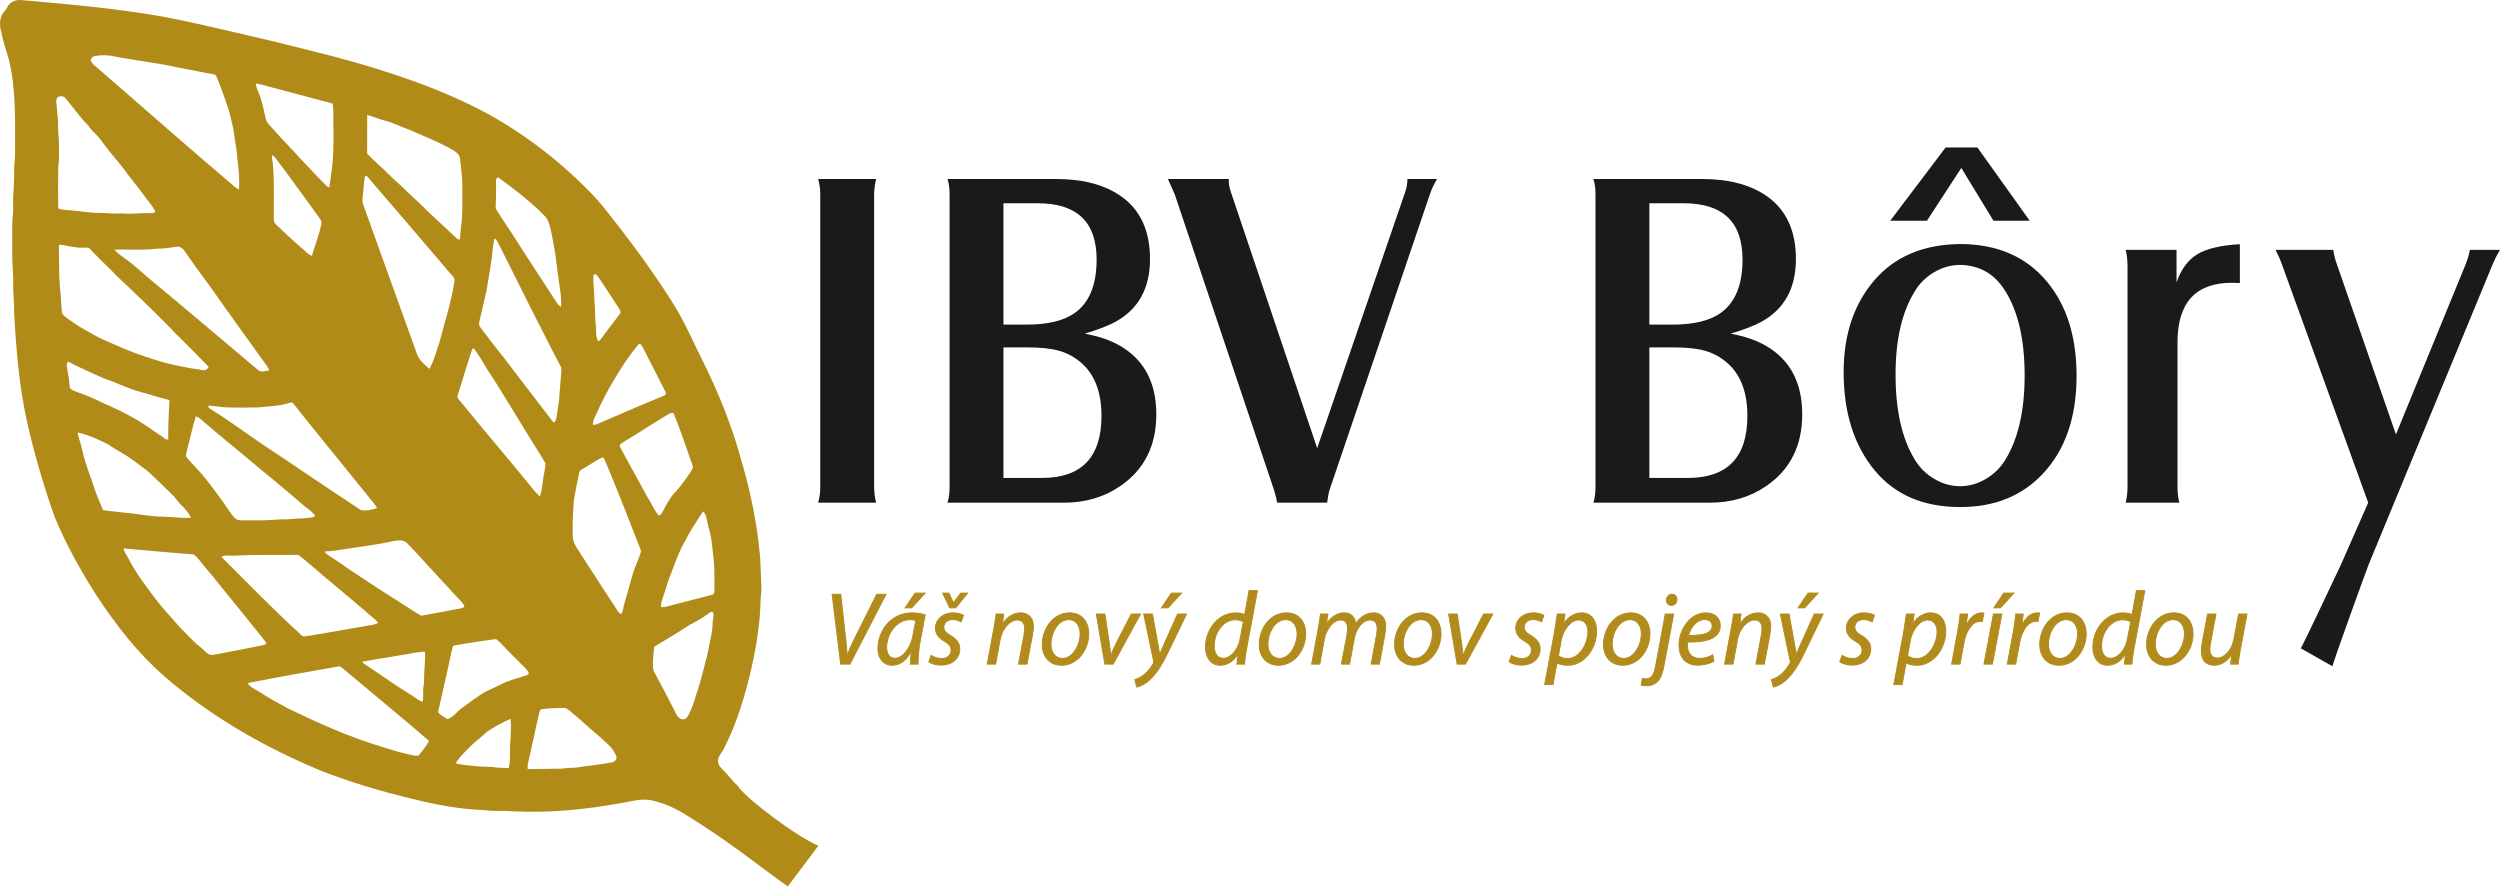 <?xml version="1.0" encoding="UTF-8" standalone="no"?>
<!DOCTYPE svg PUBLIC "-//W3C//DTD SVG 1.1//EN" "http://www.w3.org/Graphics/SVG/1.1/DTD/svg11.dtd">
<svg width="2438px" height="865px" version="1.1" xmlns="http://www.w3.org/2000/svg" xmlns:xlink="http://www.w3.org/1999/xlink" xml:space="preserve" xmlns:serif="http://www.serif.com/" style="fill-rule:evenodd;clip-rule:evenodd;stroke-miterlimit:22.926;">
    <g transform="matrix(1,0,0,1,-79.101,-281.393)">
        <g id="Layer-1" serif:id="Layer 1" transform="matrix(4.167,0,0,4.167,0,0)">
            <g transform="matrix(1,0,0,1,0,4.254)">
                <path d="M210.454,105.169L224.044,105.169C223.76,106.078 223.59,107.289 223.552,108.822L223.552,177.267C223.59,178.819 223.76,180.031 224.044,180.921L210.454,180.921C210.775,179.804 210.946,178.592 210.946,177.267L210.946,108.822C210.946,107.516 210.775,106.286 210.454,105.169ZM240.72,105.169L266.236,105.169C272.501,105.169 277.574,106.532 281.454,109.276C285.902,112.475 288.117,117.34 288.117,123.908C288.117,130.722 285.429,135.606 280.053,138.578C278.35,139.505 275.946,140.433 272.841,141.36C276.211,141.985 278.974,142.95 281.17,144.237C286.792,147.531 289.593,152.868 289.593,160.251C289.593,167.557 286.811,173.141 281.227,176.983C277.441,179.615 273.012,180.921 267.901,180.921L240.72,180.921C241.042,179.936 241.212,178.687 241.212,177.229L241.212,108.803C241.212,107.308 241.042,106.097 240.72,105.169ZM253.818,139.24L259.251,139.24C264.116,139.24 267.807,138.369 270.343,136.628C273.864,134.224 275.624,130.022 275.624,124.022C275.624,115.239 271.043,110.847 261.863,110.847L253.818,110.847L253.818,139.24ZM253.818,175.128L262.809,175.128C272.103,175.128 276.76,170.283 276.76,160.61C276.76,154.913 275.094,150.692 271.763,147.966C270.229,146.698 268.564,145.827 266.728,145.335C264.892,144.824 262.45,144.578 259.421,144.578L253.818,144.578L253.818,175.128ZM292.3,105.169L306.553,105.169L306.553,105.831C306.553,106.456 306.742,107.308 307.102,108.387L327.242,168.163L347.874,108.103C348.195,107.119 348.366,106.134 348.366,105.169L355.293,105.169C354.593,106.362 354.082,107.421 353.741,108.387L330.176,177.816C329.948,178.479 329.759,179.52 329.57,180.921L317.872,180.921C317.721,179.955 317.456,178.914 317.096,177.816L293.965,108.936C293.7,108.273 293.152,107.024 292.3,105.169ZM391.882,105.169L417.398,105.169C423.663,105.169 428.736,106.532 432.616,109.276C437.064,112.475 439.279,117.34 439.279,123.908C439.279,130.722 436.591,135.606 431.215,138.578C429.512,139.505 427.108,140.433 424.003,141.36C427.373,141.985 430.136,142.95 432.332,144.237C437.954,147.531 440.755,152.868 440.755,160.251C440.755,167.557 437.973,173.141 432.389,176.983C428.603,179.615 424.174,180.921 419.063,180.921L391.882,180.921C392.204,179.936 392.374,178.687 392.374,177.229L392.374,108.803C392.374,107.308 392.204,106.097 391.882,105.169ZM404.98,139.24L410.413,139.24C415.278,139.24 418.969,138.369 421.505,136.628C425.026,134.224 426.786,130.022 426.786,124.022C426.786,115.239 422.205,110.847 413.025,110.847L404.98,110.847L404.98,139.24ZM404.98,175.128L413.971,175.128C423.265,175.128 427.922,170.283 427.922,160.61C427.922,154.913 426.256,150.692 422.925,147.966C421.391,146.698 419.726,145.827 417.89,145.335C416.054,144.824 413.612,144.578 410.583,144.578L404.98,144.578L404.98,175.128ZM477.628,120.387C486.391,120.387 493.206,123.34 498.089,129.265C502.67,134.811 504.96,142.117 504.96,151.222C504.96,160.913 502.329,168.541 497.086,174.125C492.221,179.331 485.767,181.943 477.76,181.943C469.148,181.943 462.485,179.103 457.753,173.406C452.888,167.557 450.446,159.872 450.446,150.332C450.446,141.606 452.85,134.451 457.639,128.867C462.409,123.321 469.072,120.501 477.628,120.387ZM477.703,125.271C475.64,125.271 473.634,125.82 471.703,126.937C469.772,128.054 468.239,129.549 467.103,131.442C464.094,136.287 462.599,142.799 462.599,150.938C462.599,159.361 464.113,166.024 467.16,170.945C468.296,172.8 469.829,174.277 471.741,175.394C473.634,176.51 475.64,177.059 477.703,177.059C479.786,177.059 481.773,176.51 483.666,175.394C485.578,174.277 487.111,172.8 488.246,170.945C491.294,166.024 492.808,159.418 492.808,151.165C492.808,142.799 491.294,136.174 488.246,131.328C485.767,127.372 482.265,125.347 477.703,125.271ZM461.349,114.936L474.315,97.787L481.754,97.787L494.001,114.936L485.521,114.936L477.987,102.576L469.943,114.936L461.349,114.936ZM516.45,121.75L528.356,121.75L528.356,129.341C529.435,126.274 531.063,124.078 533.22,122.772C535.397,121.466 538.71,120.671 543.177,120.425L543.177,129.511C542.287,129.473 541.662,129.454 541.34,129.454C532.842,129.454 528.583,134.092 528.583,143.386L528.583,177.267C528.583,178.592 528.734,179.804 529.018,180.921L516.45,180.921C516.734,179.728 516.885,178.517 516.885,177.267L516.885,125.46C516.885,124.116 516.734,122.867 516.45,121.75" style="fill:rgb(26,26,24);fill-rule:nonzero;"/>
            </g>
            <g transform="matrix(1,0,0,1,0,65.478)">
                <path d="M573.212,119.697L552.977,63.801C552.712,63.025 552.239,61.927 551.538,60.527L565.016,60.527C565.242,61.814 565.508,62.912 565.848,63.801L579.704,103.721L596.058,63.801C596.513,62.647 596.815,61.568 597.005,60.527L604.046,60.527C603.346,61.719 602.797,62.798 602.38,63.801L573.325,134.139C572.895,135.181 565.05,156.825 564.842,157.979L557.44,153.781C558.217,152.456 566.476,134.992 566.852,134.139L573.212,119.697Z" style="fill:rgb(26,26,24);fill-rule:nonzero;"/>
            </g>
            <g transform="matrix(1,0,0,1,0,150.094)">
                <path d="M217.89,72.861L226.345,56.519L224.154,56.519L219.057,66.727C218.176,68.448 217.7,69.66 217.295,70.679L217.223,70.679C217.2,69.612 217.104,68.666 216.914,66.994L215.747,56.519L213.723,56.519L215.723,72.861L217.89,72.861ZM233.847,72.861C233.799,71.552 233.966,69.466 234.347,67.43L235.514,61.32C234.728,61.053 233.513,60.859 232.418,60.859C227.393,60.859 224.44,65.175 224.44,69.248C224.44,71.479 225.725,73.128 227.75,73.128C229.393,73.128 230.965,72.255 232.227,69.83L232.275,69.83C232.132,71.043 232.013,72.158 232.013,72.861L233.847,72.861ZM232.632,66.169C232.061,69.297 230.108,71.479 228.464,71.479C226.94,71.479 226.488,70.194 226.488,68.885C226.511,65.636 228.941,62.459 231.918,62.459C232.585,62.459 233.013,62.556 233.299,62.629L232.632,66.169ZM233.132,56.228L230.798,59.695L232.346,59.695L235.514,56.228L233.132,56.228ZM236.347,72.303C236.871,72.716 237.967,73.103 239.205,73.103C241.634,73.103 243.611,71.721 243.611,69.248C243.611,67.939 242.73,66.921 241.443,66.169C240.419,65.587 239.872,65.054 239.872,64.205C239.872,63.187 240.729,62.435 241.92,62.435C242.777,62.435 243.516,62.726 243.92,62.969L244.468,61.441C244.039,61.15 243.111,60.859 242.063,60.859C239.634,60.859 237.895,62.435 237.895,64.496C237.895,65.684 238.633,66.727 239.967,67.478C241.158,68.157 241.563,68.715 241.563,69.636C241.563,70.679 240.705,71.552 239.372,71.552C238.443,71.552 237.442,71.164 236.895,70.824L236.347,72.303ZM242.658,59.695L245.445,56.228L243.849,56.228L242.134,58.459L242.087,58.459L241.063,56.228L239.586,56.228L241.229,59.695L242.658,59.695ZM251.994,72.861L253.042,67.163C253.566,64.254 255.566,62.532 256.971,62.532C258.329,62.532 258.781,63.405 258.781,64.593C258.781,65.078 258.71,65.636 258.614,66.096L257.352,72.861L259.329,72.861L260.615,66.024C260.734,65.393 260.829,64.642 260.829,64.132C260.829,61.659 259.281,60.859 257.9,60.859C256.209,60.859 254.661,61.781 253.637,63.429L253.589,63.429L253.875,61.126L252.113,61.126C251.97,62.095 251.827,63.235 251.565,64.544L250.017,72.861L251.994,72.861ZM269.284,60.859C265.545,60.859 262.901,64.447 262.901,68.303C262.901,70.946 264.521,73.128 267.402,73.128C271.261,73.128 273.785,69.37 273.785,65.757C273.785,63.259 272.403,60.859 269.284,60.859ZM269.069,62.459C271.141,62.459 271.761,64.375 271.761,65.733C271.761,68.472 269.998,71.528 267.664,71.528C265.973,71.528 264.95,70.145 264.95,68.23C264.925,65.539 266.593,62.459 269.069,62.459ZM275.547,61.126L277.548,72.861L279.501,72.861L285.907,61.126L283.739,61.126L280.215,67.963C279.548,69.297 279.239,70.073 279.001,70.703L278.929,70.703C278.881,70.048 278.738,69.151 278.572,67.818L277.572,61.126L275.547,61.126ZM286.645,61.126L288.955,72.158C288.979,72.352 288.979,72.497 288.884,72.691C288.265,73.831 287.431,74.776 286.669,75.383C285.883,76.013 285.05,76.328 284.55,76.522L285.026,78.244C285.693,78.098 287.098,77.54 288.384,76.207C289.955,74.655 291.122,72.594 292.361,70.048L296.672,61.126L294.576,61.126L291.647,67.672C291.051,68.957 290.718,69.782 290.408,70.533L290.36,70.533C290.241,69.66 290.098,68.788 289.836,67.454L288.693,61.126L286.645,61.126ZM293.123,56.228L290.789,59.695L292.337,59.695L295.504,56.228L293.123,56.228ZM311.294,55.646L310.27,61.271C309.77,61.029 308.96,60.859 308.222,60.859C304.149,60.859 301.101,64.69 301.101,68.86C301.101,71.261 302.316,73.128 304.554,73.128C306.198,73.128 307.65,72.206 308.698,70.533L308.746,70.533L308.436,72.861L310.246,72.861C310.317,71.721 310.508,70.364 310.746,69.151L313.271,55.646L311.294,55.646ZM309.174,67.066C308.674,69.709 306.841,71.479 305.316,71.479C303.625,71.479 303.149,70 303.149,68.594C303.149,65.466 305.292,62.484 308.055,62.484C308.888,62.484 309.555,62.702 309.96,62.969L309.174,67.066ZM320.058,60.859C316.319,60.859 313.675,64.447 313.675,68.303C313.675,70.946 315.295,73.128 318.176,73.128C322.035,73.128 324.559,69.37 324.559,65.757C324.559,63.259 323.178,60.859 320.058,60.859ZM319.844,62.459C321.915,62.459 322.535,64.375 322.535,65.733C322.535,68.472 320.772,71.528 318.438,71.528C316.748,71.528 315.724,70.145 315.724,68.23C315.7,65.539 317.367,62.459 319.844,62.459ZM327.869,72.861L328.941,66.969C329.393,64.472 331.18,62.532 332.632,62.532C334.085,62.532 334.347,63.551 334.347,64.544C334.347,65.005 334.299,65.466 334.204,65.975L332.918,72.861L334.823,72.861L335.943,66.848C336.419,64.229 338.11,62.532 339.538,62.532C340.825,62.532 341.277,63.332 341.277,64.569C341.277,65.054 341.206,65.66 341.111,66.096L339.872,72.861L341.801,72.861L343.087,65.926C343.206,65.272 343.278,64.496 343.278,63.938C343.278,61.732 341.825,60.859 340.491,60.859C338.753,60.883 337.276,61.781 336.252,63.478C336.157,61.999 335.324,60.859 333.561,60.859C332.037,60.859 330.584,61.708 329.512,63.332L329.441,63.332L329.751,61.126L328.012,61.126C327.893,62.095 327.726,63.235 327.488,64.544L325.94,72.861L327.869,72.861ZM351.732,60.859C347.993,60.859 345.35,64.447 345.35,68.303C345.35,70.946 346.969,73.128 349.851,73.128C353.709,73.128 356.233,69.37 356.233,65.757C356.233,63.259 354.852,60.859 351.732,60.859ZM351.518,62.459C353.59,62.459 354.209,64.375 354.209,65.733C354.209,68.472 352.446,71.528 350.113,71.528C348.422,71.528 347.398,70.145 347.398,68.23C347.374,65.539 349.041,62.459 351.518,62.459ZM357.995,61.126L359.996,72.861L361.949,72.861L368.355,61.126L366.188,61.126L362.663,67.963C361.996,69.297 361.687,70.073 361.449,70.703L361.377,70.703C361.33,70.048 361.187,69.151 361.02,67.818L360.02,61.126L357.995,61.126ZM372.165,72.303C372.689,72.716 373.785,73.103 375.023,73.103C377.452,73.103 379.429,71.721 379.429,69.248C379.429,67.939 378.548,66.921 377.262,66.169C376.238,65.587 375.69,65.054 375.69,64.205C375.69,63.187 376.547,62.435 377.738,62.435C378.595,62.435 379.334,62.726 379.738,62.969L380.286,61.441C379.858,61.15 378.929,60.859 377.881,60.859C375.452,60.859 373.713,62.435 373.713,64.496C373.713,65.684 374.452,66.727 375.785,67.478C376.976,68.157 377.381,68.715 377.381,69.636C377.381,70.679 376.524,71.552 375.19,71.552C374.261,71.552 373.261,71.164 372.713,70.824L372.165,72.303ZM382.43,77.662L383.359,72.594L383.406,72.594C383.859,72.861 384.669,73.128 385.907,73.128C389.741,73.128 392.647,69.224 392.647,65.102C392.647,62.944 391.599,60.859 389.098,60.859C387.526,60.859 386.002,61.805 384.955,63.332L384.907,63.332L385.24,61.126L383.43,61.126C383.263,62.314 383.025,63.89 382.787,65.296L380.477,77.662L382.43,77.662ZM384.287,67.624C384.883,64.35 386.836,62.532 388.384,62.532C390.051,62.532 390.598,64.011 390.598,65.248C390.598,68.327 388.455,71.552 385.907,71.552C384.978,71.552 384.216,71.309 383.716,70.897L384.287,67.624ZM400.624,60.859C396.885,60.859 394.242,64.447 394.242,68.303C394.242,70.946 395.861,73.128 398.743,73.128C402.601,73.128 405.126,69.37 405.126,65.757C405.126,63.259 403.744,60.859 400.624,60.859ZM400.41,62.459C402.482,62.459 403.101,64.375 403.101,65.733C403.101,68.472 401.339,71.528 399.005,71.528C397.314,71.528 396.29,70.145 396.29,68.23C396.266,65.539 397.933,62.459 400.41,62.459ZM408.698,61.126L406.46,73.249C406.007,75.673 405.221,76.304 404.221,76.304C403.816,76.304 403.53,76.255 403.316,76.207L403.078,77.783C403.458,77.904 403.887,77.928 404.387,77.928C405.364,77.928 406.364,77.54 407.031,76.789C407.721,76.013 408.126,74.776 408.484,72.812L410.675,61.126L408.698,61.126ZM410.103,59.113C410.865,59.113 411.413,58.556 411.437,57.756C411.437,57.028 410.984,56.495 410.27,56.495C409.555,56.495 408.984,57.077 408.96,57.853C408.96,58.58 409.412,59.113 410.103,59.113ZM419.82,70.679C419.105,71.067 418.081,71.503 416.724,71.503C415.533,71.503 414.604,70.97 414.152,69.927C413.89,69.297 413.818,68.206 413.913,67.697C418.176,67.769 421.582,66.945 421.582,63.866C421.582,62.193 420.391,60.859 418.2,60.859C414.485,60.859 411.913,64.86 411.913,68.4C411.913,70.994 413.247,73.103 416.295,73.103C417.843,73.103 419.248,72.691 420.106,72.182L419.82,70.679ZM419.677,63.938C419.677,65.757 417.247,66.169 414.152,66.145C414.628,64.302 416.033,62.435 417.914,62.435C418.962,62.435 419.677,62.969 419.677,63.938ZM424.559,72.861L425.607,67.163C426.131,64.254 428.131,62.532 429.536,62.532C430.894,62.532 431.346,63.405 431.346,64.593C431.346,65.078 431.275,65.636 431.179,66.096L429.917,72.861L431.894,72.861L433.18,66.024C433.299,65.393 433.394,64.642 433.394,64.132C433.394,61.659 431.846,60.859 430.465,60.859C428.774,60.859 427.226,61.781 426.202,63.429L426.154,63.429L426.44,61.126L424.678,61.126C424.535,62.095 424.392,63.235 424.13,64.544L422.582,72.861L424.559,72.861ZM435.633,61.126L437.943,72.158C437.967,72.352 437.967,72.497 437.871,72.691C437.252,73.831 436.418,74.776 435.656,75.383C434.871,76.013 434.037,76.328 433.537,76.522L434.013,78.244C434.68,78.098 436.085,77.54 437.371,76.207C438.943,74.655 440.11,72.594 441.348,70.048L445.659,61.126L443.563,61.126L440.634,67.672C440.038,68.957 439.705,69.782 439.395,70.533L439.348,70.533C439.229,69.66 439.086,68.788 438.824,67.454L437.681,61.126L435.633,61.126ZM442.11,56.228L439.777,59.695L441.325,59.695L444.492,56.228L442.11,56.228ZM449.541,72.303C450.065,72.716 451.16,73.103 452.398,73.103C454.828,73.103 456.804,71.721 456.804,69.248C456.804,67.939 455.923,66.921 454.637,66.169C453.613,65.587 453.065,65.054 453.065,64.205C453.065,63.187 453.923,62.435 455.113,62.435C455.971,62.435 456.709,62.726 457.114,62.969L457.662,61.441C457.233,61.15 456.304,60.859 455.256,60.859C452.827,60.859 451.089,62.435 451.089,64.496C451.089,65.684 451.827,66.727 453.161,67.478C454.352,68.157 454.756,68.715 454.756,69.636C454.756,70.679 453.899,71.552 452.565,71.552C451.636,71.552 450.636,71.164 450.088,70.824L449.541,72.303ZM464.14,77.662L465.068,72.594L465.116,72.594C465.568,72.861 466.378,73.128 467.616,73.128C471.451,73.128 474.356,69.224 474.356,65.102C474.356,62.944 473.308,60.859 470.808,60.859C469.236,60.859 467.712,61.805 466.664,63.332L466.616,63.332L466.95,61.126L465.14,61.126C464.973,62.314 464.735,63.89 464.497,65.296L462.187,77.662L464.14,77.662ZM465.997,67.624C466.592,64.35 468.545,62.532 470.093,62.532C471.76,62.532 472.308,64.011 472.308,65.248C472.308,68.327 470.165,71.552 467.616,71.552C466.688,71.552 465.926,71.309 465.426,70.897L465.997,67.624ZM477.69,72.861L478.643,67.697C479.143,64.957 480.667,62.847 482.382,62.847C482.596,62.847 482.787,62.872 482.906,62.896L483.287,60.908C483.144,60.883 482.906,60.859 482.739,60.859C481.191,60.859 479.953,62.071 479.215,63.672L479.143,63.672C479.262,62.774 479.358,61.95 479.453,61.126L477.714,61.126C477.595,62.217 477.405,63.769 477.119,65.296L475.714,72.861L477.69,72.861ZM485.264,72.861L487.478,61.126L485.502,61.126L483.287,72.861L485.264,72.861ZM487.931,56.228L485.597,59.695L487.145,59.695L490.312,56.228L487.931,56.228ZM490.717,72.861L491.67,67.697C492.17,64.957 493.694,62.847 495.409,62.847C495.623,62.847 495.814,62.872 495.933,62.896L496.314,60.908C496.171,60.883 495.933,60.859 495.766,60.859C494.218,60.859 492.98,62.071 492.242,63.672L492.17,63.672C492.289,62.774 492.385,61.95 492.48,61.126L490.741,61.126C490.622,62.217 490.432,63.769 490.146,65.296L488.741,72.861L490.717,72.861ZM502.72,60.859C498.981,60.859 496.338,64.447 496.338,68.303C496.338,70.946 497.957,73.128 500.839,73.128C504.697,73.128 507.221,69.37 507.221,65.757C507.221,63.259 505.84,60.859 502.72,60.859ZM502.506,62.459C504.578,62.459 505.197,64.375 505.197,65.733C505.197,68.472 503.435,71.528 501.101,71.528C499.41,71.528 498.386,70.145 498.386,68.23C498.362,65.539 500.029,62.459 502.506,62.459ZM518.962,55.646L517.938,61.271C517.438,61.029 516.629,60.859 515.89,60.859C511.818,60.859 508.769,64.69 508.769,68.86C508.769,71.261 509.984,73.128 512.223,73.128C513.866,73.128 515.318,72.206 516.366,70.533L516.414,70.533L516.105,72.861L517.914,72.861C517.986,71.721 518.176,70.364 518.415,69.151L520.939,55.646L518.962,55.646ZM516.843,67.066C516.343,69.709 514.509,71.479 512.985,71.479C511.294,71.479 510.817,70 510.817,68.594C510.817,65.466 512.961,62.484 515.723,62.484C516.557,62.484 517.224,62.702 517.629,62.969L516.843,67.066ZM527.726,60.859C523.987,60.859 521.344,64.447 521.344,68.303C521.344,70.946 522.963,73.128 525.845,73.128C529.703,73.128 532.227,69.37 532.227,65.757C532.227,63.259 530.846,60.859 527.726,60.859ZM527.512,62.459C529.584,62.459 530.203,64.375 530.203,65.733C530.203,68.472 528.441,71.528 526.107,71.528C524.416,71.528 523.392,70.145 523.392,68.23C523.368,65.539 525.035,62.459 527.512,62.459ZM542.873,61.126L541.754,67.139C541.277,69.733 539.443,71.43 538.014,71.43C536.657,71.43 536.157,70.606 536.157,69.394C536.157,68.885 536.228,68.327 536.371,67.672L537.586,61.126L535.609,61.126L534.371,67.769C534.228,68.545 534.156,69.176 534.156,69.733C534.156,72.4 535.704,73.128 537.181,73.128C538.705,73.128 540.229,72.182 541.254,70.654L541.301,70.654L540.991,72.861L542.777,72.861C542.897,71.891 543.063,70.751 543.301,69.442L544.849,61.126L542.873,61.126Z" style="fill:rgb(177,139,27);fill-rule:nonzero;stroke:rgb(177,139,27);stroke-width:0.22px;"/>
            </g>
            <g transform="matrix(1,0,0,1,0,58.501)">
                <path d="M22.967,9.08C23.706,8.991 24.455,9.038 25.189,9.149C36.095,10.106 47.015,11.094 57.795,13.048C63.803,14.222 69.765,15.616 75.722,17.01C82.828,18.636 89.903,20.394 96.958,22.216C109.611,25.583 122.178,29.694 133.713,35.978C140.954,40.033 147.664,45.018 153.715,50.691C156.039,52.888 158.319,55.151 160.347,57.632C166.16,64.96 171.781,72.466 176.732,80.409C179.227,84.391 181.039,88.73 183.155,92.909C186.987,100.563 190.238,108.53 192.485,116.796C194.295,122.903 195.64,129.15 196.455,135.466C196.634,137.458 196.954,139.442 196.971,141.445C197.002,144.037 197.378,146.643 196.986,149.227C196.924,154.734 195.993,160.197 194.818,165.572C193.321,171.894 191.453,178.188 188.511,184.003C188.035,185.096 186.957,185.983 187.007,187.255C187.035,188.165 187.786,188.782 188.374,189.388C189.469,190.461 190.31,191.762 191.475,192.767C192.353,194.01 193.51,195.017 194.612,196.054C198.528,199.418 206.085,205.082 210.508,206.959L203.341,216.491C198.4,212.977 193.492,209.085 188.553,205.678C185.294,203.42 181.987,201.224 178.597,199.167C176.319,197.871 173.874,196.799 171.291,196.299C169.006,195.871 166.745,196.567 164.506,196.942C156.058,198.483 147.443,199.369 138.855,198.889C136.71,198.674 134.546,198.965 132.411,198.616C126.44,198.439 120.545,197.266 114.765,195.808C107.828,194.122 100.968,192.082 94.312,189.49C80.994,183.989 68.293,176.738 57.398,167.258C51.258,161.897 46.207,155.424 41.733,148.638C37.915,142.697 34.465,136.5 31.757,129.969C30.095,125.309 28.621,120.583 27.327,115.81C26.006,111.033 24.872,106.197 24.101,101.302C23.1,94.996 22.651,88.617 22.29,82.246C22.348,79.939 22.007,77.647 22.07,75.345C22.122,73.561 21.936,71.788 21.854,70.012C21.845,67.339 21.86,64.666 21.847,61.991C21.789,60.354 22.168,58.738 22.063,57.098C21.96,54.57 22.354,52.058 22.286,49.531C22.23,47.893 22.517,46.274 22.506,44.637C22.488,37.445 22.775,30.144 21.097,23.093C20.427,20.857 19.682,18.634 19.225,16.339C18.805,14.779 18.858,12.944 19.998,11.691C20.574,11.187 20.714,10.362 21.301,9.865C21.773,9.463 22.354,9.182 22.967,9.08ZM40.986,22.203C40.612,22.321 40.311,22.662 40.218,23.043C40.387,23.826 41.034,24.327 41.629,24.799C52.377,34.081 63.004,43.5 73.842,52.678C74.162,52.966 74.516,53.212 74.917,53.379C75.073,51.136 74.877,48.881 74.574,46.658C74.456,44.258 73.949,41.899 73.635,39.519C73.513,38.533 73.168,37.596 72.988,36.624C72.702,35.029 72.037,33.542 71.563,32C71.042,30.364 70.386,28.775 69.747,27.181C69.602,26.91 69.505,26.503 69.141,26.46C65.234,25.688 61.306,25.002 57.414,24.158C53.773,23.576 50.128,23.011 46.496,22.386C44.7,21.925 42.801,21.783 40.986,22.203ZM78.891,28.59C78.877,29.469 79.357,30.239 79.637,31.045C80.385,32.876 80.692,34.841 81.16,36.753C81.442,37.977 82.524,38.733 83.275,39.662C85.172,41.847 87.263,43.848 89.162,46.026C91.211,48.136 93.176,50.326 95.257,52.407C95.473,52.64 95.758,52.787 96.045,52.916C96.255,51.443 96.477,49.974 96.648,48.497C97.028,45.893 96.998,43.251 97.03,40.628C96.884,38.175 97.191,35.708 96.836,33.265C91.312,31.812 85.777,30.32 80.249,28.855C79.804,28.733 79.347,28.656 78.891,28.59ZM32.795,31.599C32.225,31.77 32.059,32.529 32.155,33.062C32.287,33.949 32.378,34.84 32.405,35.736C32.736,37.647 32.456,39.602 32.748,41.518C32.774,43.742 32.918,45.979 32.614,48.194C32.585,51.379 32.549,54.567 32.614,57.752C33.016,58.059 33.563,58.055 34.047,58.135C35.822,58.255 37.593,58.436 39.354,58.68C41.153,58.946 42.975,58.769 44.778,58.967C45.871,59.081 46.972,58.916 48.065,59.011C50.145,59.132 52.22,58.802 54.298,58.912C54.683,58.91 55.226,58.916 55.32,58.438C54.592,57.091 53.537,55.966 52.658,54.723C51.116,52.569 49.358,50.582 47.842,48.412C47.029,47.441 46.276,46.422 45.437,45.472C44.139,44.008 43.101,42.334 41.814,40.861C41.233,40.181 40.496,39.644 39.991,38.901C39.55,38.242 38.957,37.715 38.43,37.13C37.024,35.48 35.742,33.731 34.349,32.074C33.994,31.562 33.366,31.477 32.795,31.599ZM104.92,35.94C104.898,38.959 104.918,41.974 104.908,44.99C105.841,45.906 106.756,46.841 107.728,47.716C109.476,49.229 111.004,50.975 112.785,52.455C114.843,54.476 117.02,56.375 119.038,58.438C121.35,60.572 123.629,62.742 125.935,64.881C126.124,65.002 126.338,65.081 126.571,65.116C126.733,64.379 126.729,63.626 126.785,62.88C127.366,59.121 127.153,55.307 127.172,51.518C126.97,49.674 126.91,47.816 126.605,45.981C126.442,44.974 125.465,44.411 124.646,43.966C121.515,42.185 118.151,40.882 114.865,39.428C112.914,38.753 111.08,37.759 109.068,37.262C107.655,36.92 106.336,36.277 104.92,35.94ZM82.667,45.326C82.579,46.289 82.905,47.221 82.893,48.183C83.216,52.187 83.004,56.208 83.066,60.22C83.057,60.672 83.137,61.152 83.484,61.478C85.429,63.326 87.372,65.18 89.415,66.919C90.268,67.572 90.913,68.553 91.975,68.89C92.702,66.438 93.641,64.046 94.184,61.542C94.385,60.714 93.754,60.087 93.323,59.468C90.019,54.978 86.818,50.408 83.427,45.981C83.235,45.697 82.975,45.475 82.667,45.326ZM104.339,50.453C104.081,52.061 104.077,53.695 103.83,55.305C103.791,55.818 103.758,56.357 103.963,56.845C108.213,68.555 112.355,80.305 116.614,92.013C117.162,93.421 118.402,94.397 119.503,95.369C120.529,93.417 121.094,91.269 121.809,89.196C123.051,84.447 124.589,79.756 125.325,74.893C125.552,74.067 124.784,73.517 124.319,72.968C117.925,65.419 111.448,57.945 105.018,50.428C104.886,50.157 104.408,50.121 104.339,50.453ZM135.072,51.309C135.037,53.018 135.121,54.727 135.017,56.435C135.009,57.044 134.859,57.719 135.241,58.253C136.399,60.122 137.645,61.936 138.854,63.774C142.254,69.106 145.723,74.396 149.178,79.695C149.475,80.129 149.763,80.617 150.279,80.823C150.445,78.793 150.027,76.79 149.784,74.786C149.428,72.639 149.234,70.468 148.922,68.316C148.392,65.895 148.197,63.387 147.361,61.044C146.921,59.74 145.755,58.952 144.858,57.987C141.924,55.259 138.735,52.821 135.479,50.496C135.275,50.731 135.017,50.963 135.072,51.309ZM134.669,64.858C134.476,65.743 134.372,66.646 134.267,67.546C134.1,70.046 133.553,72.493 133.186,74.964C132.844,77.382 132.206,79.747 131.676,82.126C131.478,83.109 131.073,84.07 131.113,85.086C131.233,85.502 131.554,85.819 131.799,86.17C133.412,88.266 134.987,90.39 136.673,92.431C140.575,97.621 144.591,102.726 148.511,107.902C149.18,107.648 149.174,106.872 149.274,106.278C149.497,104.571 149.913,102.884 149.921,101.154C149.961,100.415 150.109,99.691 150.107,98.949C150.119,97.612 150.501,96.279 150.282,94.942C149.284,93.14 148.393,91.283 147.437,89.461C145.545,85.657 143.544,81.906 141.679,78.088C139.698,74.072 137.669,70.079 135.664,66.075C135.404,65.615 135.226,65.032 134.669,64.858ZM32.758,67.325C32.861,70.372 32.73,73.429 33.024,76.469C33.259,78.422 33.29,80.394 33.515,82.352C34.112,83.231 35.075,83.743 35.918,84.351C37.345,85.429 38.949,86.234 40.496,87.125C42.208,88.191 44.103,88.903 45.937,89.723C48.922,91.111 52.031,92.212 55.171,93.186C58.863,94.394 62.699,95.111 66.538,95.653C67.131,95.837 67.512,95.322 67.853,94.933C65.571,92.542 63.231,90.209 60.898,87.87C60.017,87.192 59.386,86.268 58.58,85.511C55.938,82.888 53.332,80.227 50.604,77.691C48.801,75.856 46.808,74.22 45.059,72.331C43.301,70.571 41.473,68.868 39.808,67.021C38.62,66.948 37.419,67.093 36.243,66.834C35.094,66.713 33.991,66.32 32.832,66.292C32.792,66.633 32.754,66.979 32.758,67.325ZM55.618,67.229C52.362,67.653 49.07,67.351 45.801,67.437C46.176,67.998 46.729,68.397 47.258,68.801C49.371,70.29 51.369,71.939 53.268,73.691C56.079,76.071 58.941,78.395 61.76,80.768C67.626,85.739 73.515,90.686 79.397,95.64C80.115,96.281 81.146,95.74 81.998,95.744C81.738,94.898 81.11,94.247 80.618,93.531C76.521,87.764 72.335,82.063 68.283,76.263C66.187,73.384 64.052,70.529 62.045,67.584C61.615,67.083 60.992,66.614 60.293,66.778C58.74,66.979 57.192,67.275 55.618,67.229ZM157.849,73.388C157.815,74.3 157.84,75.215 157.927,76.125C158.132,77.647 157.992,79.191 158.196,80.717C158.297,82.334 158.252,83.964 158.452,85.577C158.588,86.694 158.266,88.015 159.083,88.933C159.868,88.208 160.376,87.249 161.058,86.433C162.042,85.114 163.065,83.826 164.041,82.504C164.359,82.111 164.101,81.619 163.867,81.264C162.723,79.45 161.522,77.675 160.353,75.876C159.728,74.966 159.189,73.989 158.437,73.172C158.29,73.226 157.996,73.335 157.849,73.388ZM168.363,89.678C166.286,92.136 164.517,94.834 162.877,97.597C161.054,100.543 159.541,103.662 158.115,106.813C157.865,107.341 157.639,107.908 157.805,108.498C158.392,108.443 158.935,108.207 159.465,107.96C164.408,105.842 169.332,103.668 174.32,101.655C174.665,101.511 175.005,101.115 174.727,100.747C172.963,97.232 171.159,93.733 169.368,90.232C169.176,89.893 168.754,89.128 168.363,89.678ZM126.404,100.545C126.262,101.021 126.048,101.492 126.022,101.993C126.322,102.55 126.771,103.008 127.175,103.495C132.683,110.282 138.397,116.905 143.892,123.706C144.33,124.248 144.811,124.758 145.343,125.214C145.797,123.872 145.872,122.448 146.119,121.061C146.268,119.851 146.603,118.658 146.63,117.436C145.238,115.008 143.66,112.673 142.218,110.268C139.902,106.432 137.509,102.641 135.179,98.814C134.312,97.396 133.332,96.048 132.5,94.607C131.665,93.259 130.869,91.879 129.925,90.605C129.827,90.605 129.629,90.608 129.531,90.608C128.421,93.896 127.477,97.242 126.404,100.545ZM34.612,94.701C34.805,96.111 35.144,97.505 35.244,98.93C35.309,99.316 35.24,99.782 35.558,100.078C36.159,100.475 36.852,100.705 37.523,100.956C39.303,101.562 41.03,102.316 42.711,103.16C45.599,104.424 48.465,105.765 51.18,107.376C53.117,108.527 54.915,109.891 56.806,111.11C57.302,111.396 57.714,112.067 58.36,111.83C58.304,108.765 58.506,105.706 58.635,102.648C56.335,102.081 54.076,101.384 51.799,100.725C49.405,100.095 47.148,99.054 44.86,98.123C43.539,97.75 42.316,97.122 41.055,96.597C38.997,95.6 36.89,94.71 34.874,93.629C34.721,93.967 34.521,94.312 34.612,94.701ZM86.236,103.454C84.099,104.122 81.851,104.082 79.656,104.363C76.922,104.427 74.184,104.451 71.452,104.346C70.229,104.21 69.004,104.01 67.778,103.961C67.784,104.084 67.8,104.326 67.806,104.449C72.051,107.076 76.07,110.041 80.179,112.867C87.424,117.627 94.547,122.57 101.809,127.305C102.566,127.711 103.191,128.542 104.117,128.487C105.18,128.503 106.244,128.309 107.223,127.895C106.772,127.109 106.166,126.432 105.601,125.73C99.646,118.332 93.602,111.002 87.698,103.561C87.382,102.975 86.709,103.331 86.236,103.454ZM175.58,105.854C171.928,108.041 168.369,110.386 164.722,112.582C164.455,112.758 164.157,112.932 164.009,113.23C164.046,113.609 164.259,113.932 164.428,114.268C166.37,117.89 168.411,121.464 170.348,125.09C171.299,126.544 171.981,128.161 172.996,129.568C173.472,129.765 173.763,129.286 173.968,128.94C174.887,127.241 175.746,125.461 177.124,124.073C178.428,122.61 179.599,121.029 180.661,119.378C180.856,119.04 181.102,118.702 181.143,118.304C180.945,117.438 180.565,116.629 180.3,115.782C179.105,112.395 177.969,108.981 176.592,105.662C176.249,105.693 175.878,105.655 175.58,105.854ZM64.806,106.434C64.023,109.093 63.409,111.802 62.735,114.491C62.632,115.059 62.29,115.767 62.8,116.244C63.97,117.52 65.105,118.829 66.312,120.076C68.552,122.833 70.669,125.693 72.645,128.646C73.321,129.506 73.94,130.766 75.193,130.792C77.995,130.763 80.806,130.9 83.603,130.64C84.768,130.515 85.946,130.635 87.113,130.497C88.908,130.295 90.742,130.426 92.511,129.997C92.563,129.907 92.667,129.729 92.718,129.64C92.045,128.839 91.231,128.17 90.37,127.588C85.495,123.334 80.429,119.288 75.491,115.104C72.736,112.821 69.941,110.584 67.255,108.22C66.455,107.604 65.771,106.796 64.806,106.434ZM37.13,110.242C37.479,111.796 38.019,113.301 38.362,114.856C38.911,117.46 39.953,119.92 40.785,122.438C41.373,124.484 42.31,126.4 43.071,128.383C44.634,128.721 46.25,128.713 47.828,128.989C50.811,129.17 53.742,129.897 56.738,129.927C59.036,130.019 61.334,130.245 63.634,130.245C63.338,129.224 62.51,128.449 61.851,127.645C60.826,126.874 60.255,125.69 59.319,124.832C57.583,123.159 55.884,121.444 54.12,119.8C52.99,118.753 51.668,117.955 50.484,116.976C49.311,116.119 48.088,115.325 46.828,114.603C45.617,113.987 44.564,113.103 43.327,112.537C41.326,111.619 39.301,110.677 37.13,110.242ZM155.891,118.438C155.402,118.794 154.631,118.998 154.523,119.679C154.049,121.833 153.661,124.006 153.268,126.173C153.065,129.037 152.922,131.905 153.028,134.779C153.134,135.714 153.548,136.581 154.042,137.369C157.202,142.287 160.389,147.187 163.589,152.082C163.796,152.339 164,152.783 164.415,152.631C164.844,152.017 164.826,151.237 165.031,150.541C165.676,148.263 166.362,145.992 166.961,143.701C167.508,141.733 168.517,139.91 169.016,137.942C166.442,131.357 163.889,124.756 161.168,118.229C160.88,117.473 160.571,116.729 160.143,116.045C158.61,116.61 157.318,117.659 155.891,118.438ZM182.901,129.635C181.712,131.561 180.385,133.405 179.419,135.461C177.934,137.956 176.958,140.703 175.967,143.42C175.361,144.753 175.003,146.175 174.565,147.568C174.206,148.732 173.585,149.867 173.697,151.125C174.676,151.154 175.604,150.806 176.541,150.574C179.526,149.765 182.538,149.064 185.521,148.252C185.899,148.189 186.222,147.859 186.168,147.457C186.141,145.157 186.256,142.849 186.061,140.553C185.715,137.887 185.649,135.171 184.864,132.58C184.428,131.295 184.473,129.801 183.593,128.707C183.342,129 183.103,129.307 182.901,129.635ZM111.346,135.581C107.61,136.479 103.778,136.878 99.99,137.498C98.31,137.728 96.639,138.063 94.937,138.086C95.297,138.804 96.095,139.087 96.706,139.54C98.514,140.674 100.198,141.986 101.999,143.131C105.701,145.605 109.433,148.039 113.206,150.41C114.667,151.247 116.005,152.293 117.501,153.074C117.831,153.109 118.16,153.016 118.486,152.96C121.257,152.417 124.045,151.971 126.811,151.413C127.172,151.356 127.814,151.144 127.6,150.661C126.767,149.446 125.592,148.523 124.658,147.393C123.496,146.037 122.21,144.796 121.052,143.438C118.749,141.061 116.613,138.528 114.286,136.179C113.557,135.318 112.344,135.466 111.346,135.581ZM47.896,137.376C48.004,138.165 48.554,138.771 48.912,139.454C50.566,142.84 52.872,145.843 55.117,148.847C56.982,151.331 59.107,153.601 61.158,155.926C62.697,157.355 63.999,159.038 65.691,160.3C66.5,160.933 67.147,161.788 68.08,162.254C69.271,162.392 70.406,161.907 71.576,161.785C74.288,161.301 76.971,160.689 79.676,160.184C80.162,160.079 80.67,160.028 81.122,159.804C81.564,159.674 81.115,159.231 80.981,159.035C78.64,156.04 76.208,153.123 73.832,150.158C71.443,147.271 69.169,144.297 66.721,141.46C65.911,140.553 65.283,139.442 64.253,138.76C58.801,138.384 53.35,137.829 47.896,137.376ZM70.789,139.341C76.964,145.497 83.037,151.766 89.484,157.639C89.847,158.105 90.46,157.927 90.962,157.878C95.592,157.133 100.203,156.267 104.824,155.484C105.727,155.364 106.649,155.233 107.475,154.821C106.654,153.696 105.428,152.996 104.452,152.028C100.988,149.112 97.553,146.162 94.064,143.275C92.297,141.82 90.628,140.236 88.783,138.881C83.814,138.961 78.834,138.79 73.871,139.063C72.848,139.151 71.734,138.835 70.789,139.341ZM183.309,153.622C182.113,154.385 180.82,154.977 179.628,155.738C177.173,157.402 174.565,158.822 172.064,160.414C171.932,161.726 171.814,163.041 171.781,164.363C171.778,164.961 171.738,165.591 172.018,166.144C173.748,169.453 175.55,172.727 177.2,176.078C177.581,176.855 178.38,177.647 179.323,177.298C180.112,176.73 180.383,175.745 180.782,174.906C181.374,173.637 181.664,172.259 182.133,170.946C182.609,169.581 182.966,168.179 183.338,166.785C183.825,164.833 184.433,162.908 184.793,160.925C185.106,159.032 185.711,157.178 185.745,155.243C185.729,154.436 185.932,153.646 185.959,152.841C185.998,152.534 185.734,152.053 185.374,152.243C184.649,152.647 184.023,153.203 183.309,153.622ZM134.504,158.664C131.605,159.02 128.727,159.53 125.843,159.986C125.523,160.082 125.014,160.026 124.936,160.451C124.497,161.945 124.252,163.487 123.907,165.005C123.209,168.085 122.54,171.168 121.831,174.247C121.727,174.772 121.486,175.297 121.569,175.845C122.194,176.466 122.98,176.899 123.743,177.333C125.213,176.775 126.114,175.332 127.404,174.483C128.735,173.515 130.053,172.532 131.42,171.621C132.847,170.646 134.508,170.111 136.019,169.29C137.947,168.234 140.113,167.764 142.184,167.075C142.45,167.001 142.632,166.836 142.737,166.581C142.599,166.082 142.2,165.72 141.871,165.347C140.631,164.064 139.352,162.821 138.092,161.559C137.16,160.629 136.325,159.598 135.318,158.748C135.104,158.509 134.767,158.644 134.504,158.664ZM113.034,162.316C109.929,162.886 106.791,163.261 103.707,163.915C104.235,164.522 104.98,164.863 105.632,165.313C108.92,167.522 112.139,169.835 115.533,171.878C116.315,172.369 117.018,173.027 117.925,173.281C118.057,172.386 117.995,171.476 118.014,170.574C118.01,169.835 118.248,169.122 118.226,168.384C118.184,166.099 118.558,163.832 118.458,161.546C116.624,161.582 114.841,162.059 113.034,162.316ZM76.95,168.883C77.543,169.937 78.758,170.352 79.728,170.966C81.816,172.352 84.035,173.53 86.224,174.746C93.383,178.219 100.667,181.492 108.301,183.787C110.817,184.601 113.363,185.352 115.963,185.855C116.361,185.869 116.902,186.013 117.156,185.606C117.947,184.575 118.813,183.573 119.39,182.404C118.199,181.478 117.112,180.431 115.95,179.472C110.616,174.934 105.193,170.502 99.841,165.983C99.361,165.629 98.947,165.116 98.358,164.961C91.214,166.212 84.067,167.492 76.95,168.883ZM145.657,175.017C145.354,175.168 145.285,175.54 145.19,175.832C144.405,179.058 143.782,182.32 143.031,185.552C142.815,186.699 142.369,187.822 142.478,189.008C144.906,189.05 147.33,188.908 149.757,188.937C150.8,188.963 151.821,188.684 152.864,188.723C154.144,188.747 155.379,188.338 156.654,188.272C158.508,188.04 160.364,187.788 162.2,187.443C162.895,187.339 163.482,186.663 163.199,185.945C162.376,183.852 160.473,182.523 158.873,181.061C156.697,179.235 154.628,177.288 152.442,175.475C151.983,175.102 151.483,174.668 150.855,174.682C149.118,174.762 147.377,174.733 145.657,175.017ZM132.963,180.288C131.925,181.257 130.823,182.153 129.733,183.064C128.421,184.35 127.079,185.623 125.96,187.087C125.755,187.265 125.797,187.537 125.791,187.783C128.545,188.203 131.328,188.491 134.12,188.525C135.418,188.742 136.732,188.725 138.045,188.774C138.574,186.606 138.135,184.351 138.45,182.163C138.53,180.533 138.644,178.89 138.462,177.266C136.548,178.107 134.689,179.107 132.963,180.288" style="fill:rgb(177,139,23);fill-rule:nonzero;"/>
            </g>
        </g>
    </g>
</svg>
